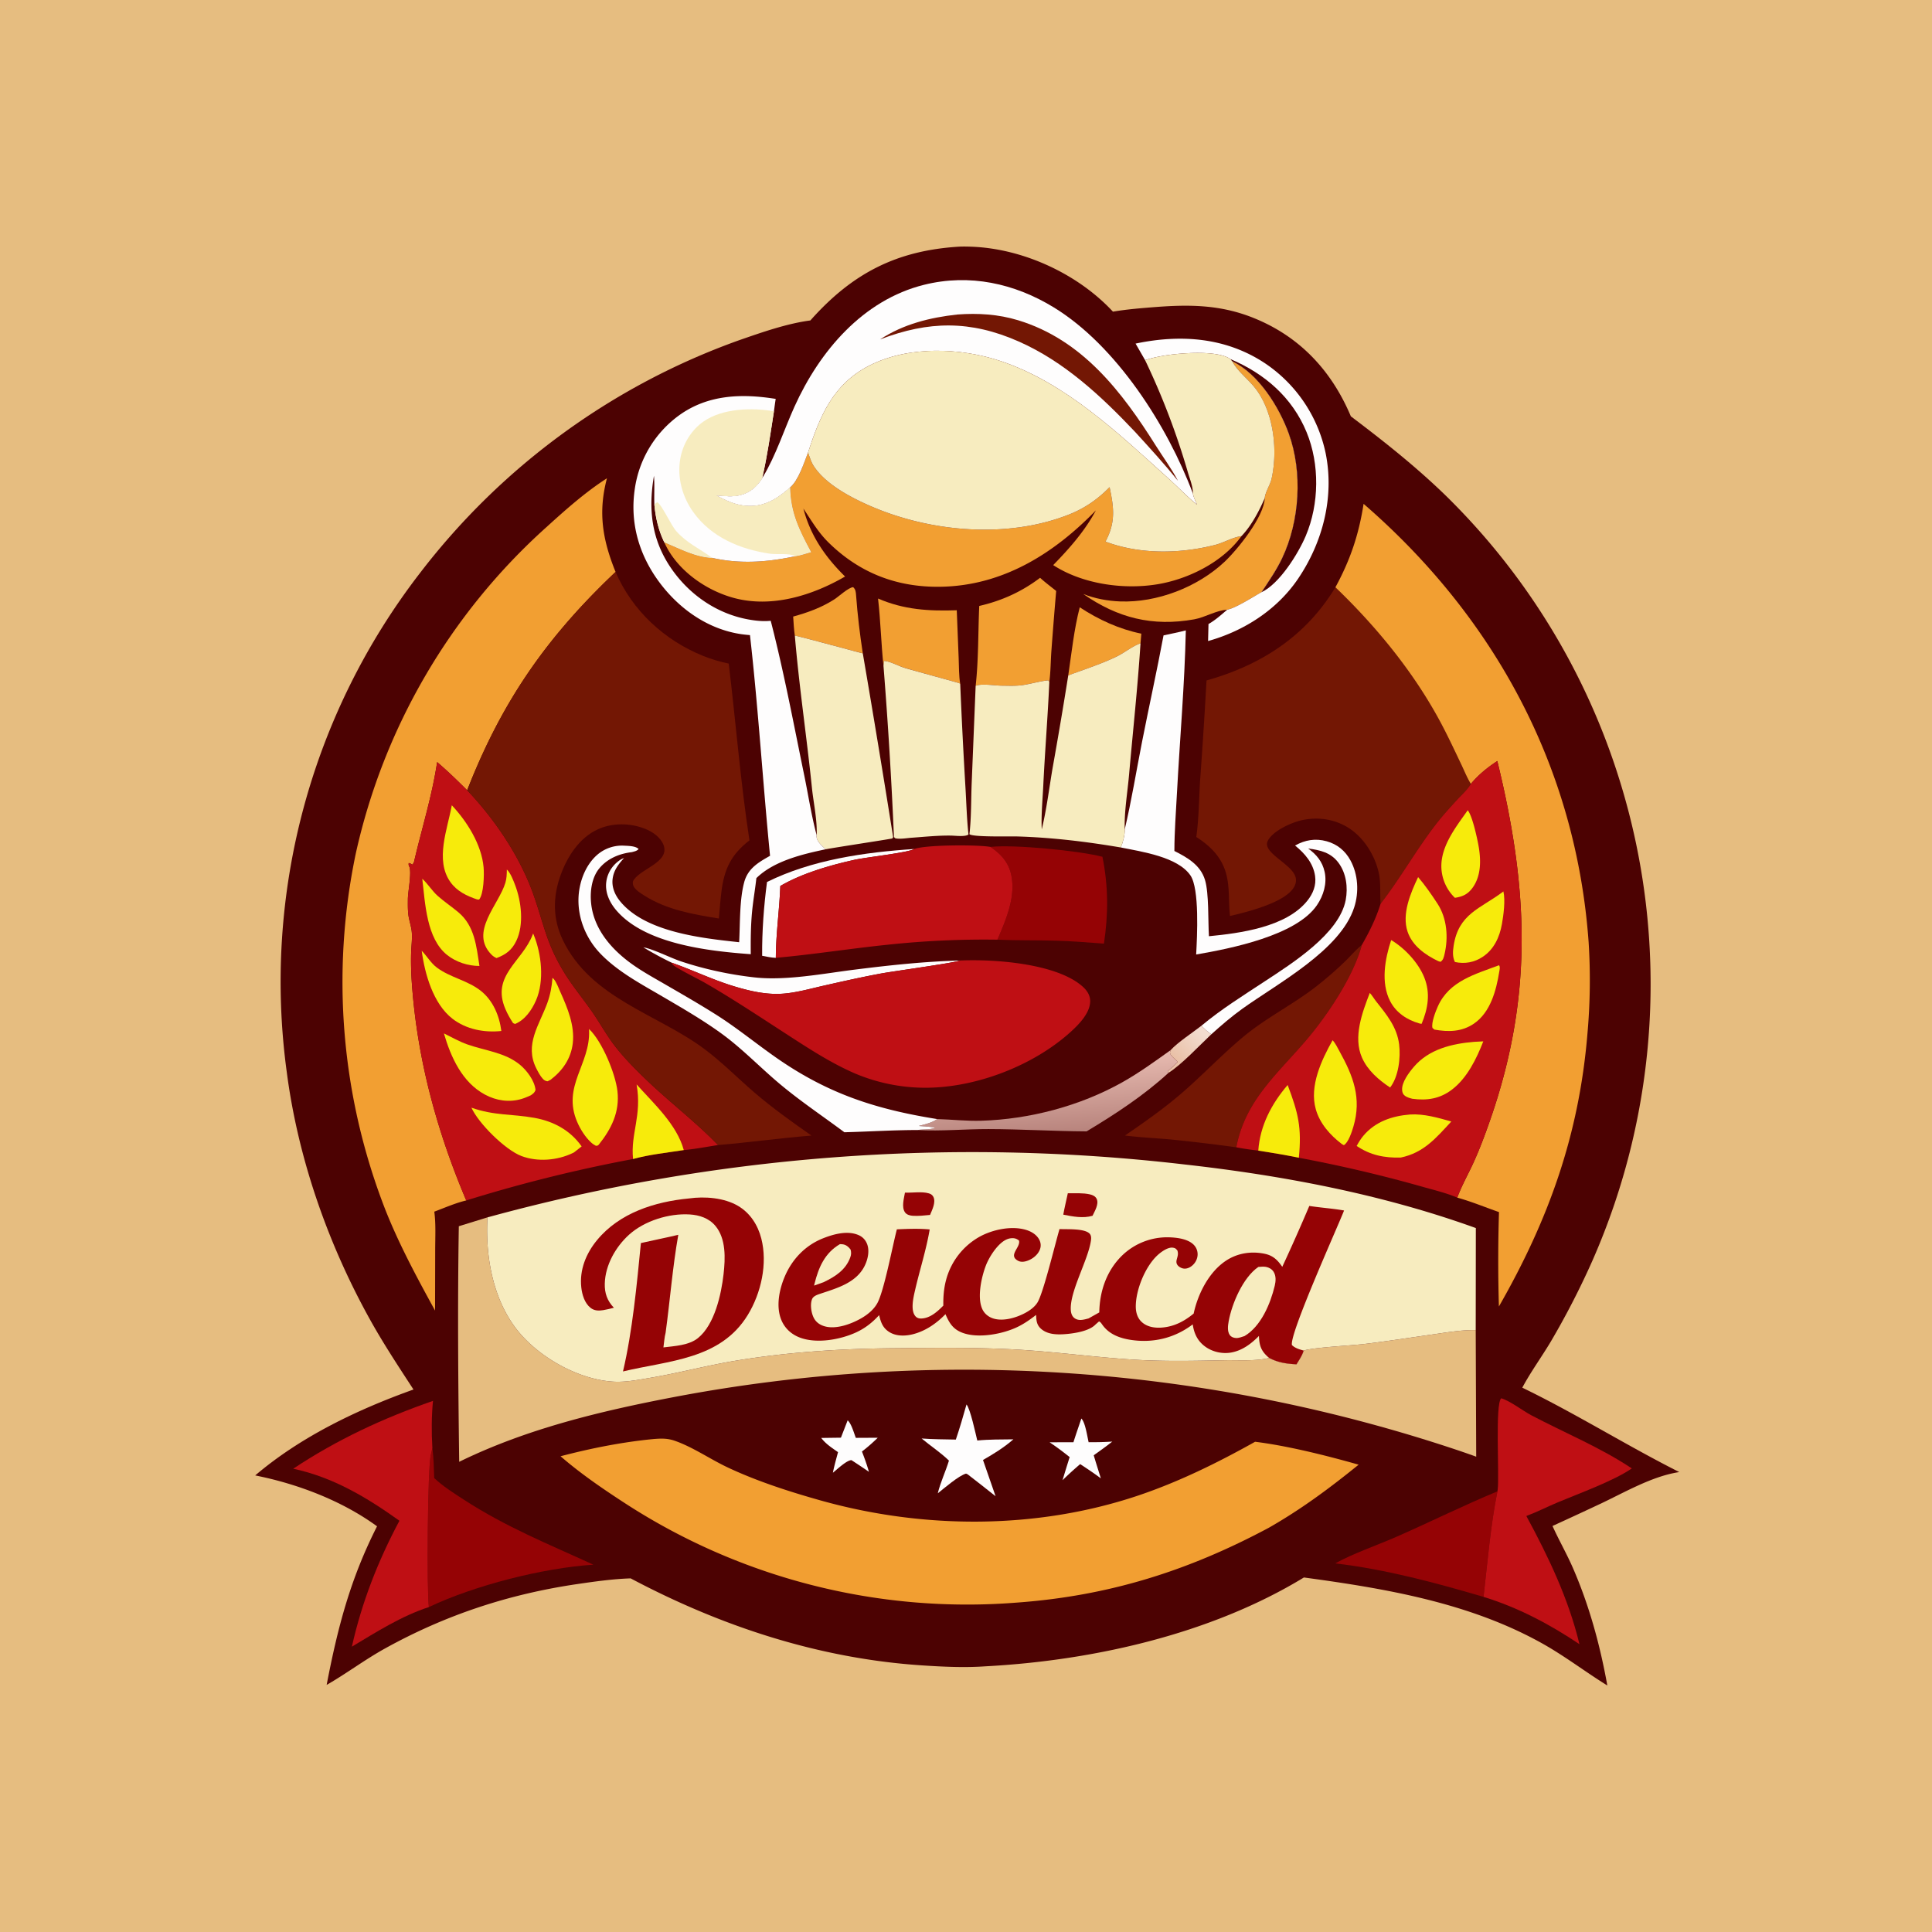 <svg version="1.1" xmlns="http://www.w3.org/2000/svg" style="display: block;" viewBox="0 0 2048 2048" width="1024" height="1024">
<defs>
	<linearGradient id="Gradient1" gradientUnits="userSpaceOnUse" x1="1243.81" y1="1121.09" x2="1272.88" y2="1093.64">
		<stop class="stop0" offset="0" stop-opacity="1" stop-color="rgb(233,192,166)"/>
		<stop class="stop1" offset="1" stop-opacity="1" stop-color="rgb(243,220,207)"/>
	</linearGradient>
	<linearGradient id="Gradient2" gradientUnits="userSpaceOnUse" x1="1117.9" y1="1199.31" x2="1112.63" y2="1126.01">
		<stop class="stop0" offset="0" stop-opacity="1" stop-color="rgb(185,133,126)"/>
		<stop class="stop1" offset="1" stop-opacity="1" stop-color="rgb(230,185,175)"/>
	</linearGradient>
</defs>
<path transform="translate(0,0)" fill="rgb(230,189,128)" d="M 0 0 L 2048 0 L 2048 2048 L 0 2048 L 0 0 z"/>
<path transform="translate(0,0)" fill="rgb(76,2,2)" d="M 1017.31 261.437 C 1021.38 261.274 1025.53 261.367 1029.6 261.512 C 1084.38 263.466 1142.5 290.219 1179.76 330.363 C 1194.21 327.926 1208.98 326.715 1223.59 325.57 C 1260.7 322.661 1293.62 322.848 1328.87 337.047 C 1377.96 356.818 1411.61 393.056 1431.96 441.325 C 1466.66 467.549 1500.14 494.009 1531.47 524.301 A 722.388 722.388 0 0 1 1717.74 829.951 A 727.192 727.192 0 0 1 1687.94 1336.55 A 850.734 850.734 0 0 1 1644.09 1421.84 C 1634.27 1438.36 1622.73 1454.05 1613.69 1470.99 C 1670.37 1498.44 1723.86 1532.08 1780.07 1560.43 C 1779.48 1560.54 1778.9 1560.65 1778.31 1560.75 C 1750.96 1565.33 1723.26 1581.31 1698.31 1593.21 A 4540.08 4540.08 0 0 1 1645.71 1617.6 C 1652.43 1632.5 1660.62 1646.69 1667.19 1661.72 C 1684.59 1701.56 1696.17 1743.96 1703.83 1786.68 C 1680.45 1772.22 1658.82 1755.51 1634.71 1742.04 C 1557.48 1698.9 1468.74 1683.92 1382.19 1672.19 C 1283.65 1732.22 1158.63 1760.31 1044.5 1766.37 C 1022.42 1767.94 999.628 1766.84 977.557 1765.38 C 868.407 1758.19 764.761 1724.17 668.514 1673.14 C 649.766 1673.76 630.761 1676.42 612.219 1679.14 C 539.375 1689.83 472.502 1711.8 408.058 1747.49 C 386.745 1759.29 367.351 1773.99 346.264 1786.07 C 358.035 1724.88 371.357 1673.79 399.681 1617.95 C 362.549 1590.84 315.446 1572.93 270.53 1564.01 C 318.885 1522.84 378.954 1494.18 438.312 1472.94 C 422.519 1448.7 406.517 1424.51 392.45 1399.21 C 347.67 1318.67 315.965 1228.17 304.016 1136.66 A 708.79 708.79 0 0 1 445.432 607.132 A 739.513 739.513 0 0 1 783.93 360.502 C 807.543 352.328 834.245 342.91 859.01 339.695 C 903.334 289.809 950.284 265.41 1017.31 261.437 z"/>
<path transform="translate(0,0)" fill="url(#Gradient1)" d="M 1273.5 1087.37 C 1276.88 1090.59 1280.1 1093.87 1284.06 1096.39 C 1271.62 1108.08 1252.35 1128.77 1238.62 1137.29 C 1238.21 1136.82 1238.1 1136.16 1237.88 1135.57 C 1241.52 1132.45 1244.97 1129.19 1248.4 1125.85 C 1247.23 1124.23 1247.77 1124.8 1246.37 1123.53 C 1244.46 1121.79 1242.53 1120.22 1241.07 1118.05 C 1239.67 1115.98 1240.36 1115.56 1240.84 1113.24 C 1248.39 1104.94 1264.26 1094.57 1273.5 1087.37 z"/>
<path transform="translate(0,0)" fill="rgb(254,253,253)" d="M 898.552 1505.61 C 902.591 1509.27 905.182 1518.99 907.217 1524.19 L 930.46 1524.07 C 925.091 1529.32 919.677 1534.1 913.708 1538.66 C 916.459 1545.78 919.027 1552.82 921.085 1560.17 A 751.871 751.871 0 0 0 902.586 1547.82 C 897.411 1547.9 887.273 1557.7 882.894 1561.17 C 884.349 1553.82 886.43 1546.57 888.353 1539.33 C 881.984 1534.89 875.247 1530.58 870.558 1524.28 L 891.407 1524 L 898.552 1505.61 z"/>
<path transform="translate(0,0)" fill="rgb(254,253,253)" d="M 1146.29 1503.69 C 1150.53 1507.97 1152.48 1522.54 1154 1528.82 C 1162.39 1528.83 1170.69 1528.73 1179.06 1528.13 C 1172.69 1533.21 1166.02 1537.91 1159.4 1542.67 C 1161.8 1550.84 1164.42 1558.97 1166.94 1567.11 C 1159.81 1561.79 1152.47 1556.89 1145.04 1552.01 C 1138.59 1557.53 1132.37 1563.14 1126.33 1569.1 A 1880.39 1880.39 0 0 1 1133.88 1544.57 C 1126.9 1539.01 1120.05 1533.83 1112.6 1528.89 L 1137.89 1528.84 C 1140.53 1520.41 1143.47 1512.06 1146.29 1503.69 z"/>
<path transform="translate(0,0)" fill="rgb(254,253,253)" d="M 969.079 899.989 C 963.38 903.735 918.108 908.734 906.011 911.387 C 879.871 917.121 850.331 925.646 827.161 939.161 C 826.225 964.67 822.482 989.668 822.398 1015.36 C 817.515 1015.17 812.702 1014.07 807.907 1013.17 C 807.684 987.675 809.712 960.199 813.062 934.951 C 860.516 911.429 916.624 903.381 969.079 899.989 z"/>
<path transform="translate(0,0)" fill="rgb(242,159,50)" d="M 1144.58 643.765 C 1164.63 656.918 1186.32 666.902 1209.86 671.714 L 1209 681.934 C 1200.03 685.15 1192.32 691.77 1183.74 695.943 C 1167.36 703.91 1149.44 709.565 1132.39 715.957 C 1135.94 692.007 1138.49 667.207 1144.58 643.765 z"/>
<path transform="translate(0,0)" fill="rgb(254,253,253)" d="M 1024.53 1488.8 C 1028.57 1493.4 1034.14 1519.67 1035.96 1527 C 1048.64 1525.74 1061.49 1525.94 1074.23 1525.75 C 1064.18 1534.5 1053.53 1541.06 1042.02 1547.65 L 1055.36 1586.07 C 1045.61 1578.18 1035.6 1570.57 1025.73 1562.83 L 1024.05 1562.07 C 1016.41 1564.13 1000.86 1577.61 994.102 1582.95 C 996.96 1571.09 1002.37 1559.96 1005.93 1548.29 C 997.206 1539.8 986.363 1532.7 976.965 1524.86 C 989.028 1525.73 1001.14 1525.8 1013.23 1526.01 C 1017.4 1513.71 1021.01 1501.3 1024.53 1488.8 z"/>
<path transform="translate(0,0)" fill="rgb(242,159,50)" d="M 840.792 653.585 C 856.401 649.292 870.765 644.088 884.475 635.326 C 889.21 632.301 899.219 622.826 904.359 622.41 C 907.021 624.726 907.223 627.585 907.474 630.986 C 909.01 651.781 911.445 671.942 914.597 692.558 C 906.247 690.633 843.999 673.48 842.563 673.826 C 841.559 667.137 841.254 660.331 840.792 653.585 z"/>
<path transform="translate(0,0)" fill="rgb(254,253,253)" d="M 712.012 1020.5 A 376.079 376.079 0 0 1 682.017 1004.26 C 690.934 1005.45 711.09 1015.46 721.213 1018.87 C 746.213 1027.29 773.402 1033.12 799.627 1036.06 C 833.121 1039.81 872.606 1032.03 906.04 1027.84 C 942.933 1023.21 980.076 1019.19 1017.27 1018.21 C 1013.05 1020.48 946.65 1029.61 934.592 1031.83 C 913.837 1035.66 893.3 1040.28 872.723 1044.95 C 858.473 1048.18 843.476 1052.48 828.888 1053.4 C 811.835 1054.47 795.121 1050.59 778.895 1045.74 C 755.874 1038.86 734.565 1028.36 712.012 1020.5 z"/>
<path transform="translate(0,0)" fill="url(#Gradient2)" d="M 1240.84 1113.24 C 1240.36 1115.56 1239.67 1115.98 1241.07 1118.05 C 1242.53 1120.22 1244.46 1121.79 1246.37 1123.53 C 1247.77 1124.8 1247.23 1124.23 1248.4 1125.85 C 1244.97 1129.19 1241.52 1132.45 1237.88 1135.57 C 1238.1 1136.16 1238.21 1136.82 1238.62 1137.29 C 1212.37 1161.38 1182.3 1181 1151.85 1199.31 C 1117.17 1199.13 1082.54 1196.95 1047.88 1196.87 C 1023.05 1196.81 997.41 1199.29 972.729 1197.88 C 978.348 1196.89 986.302 1197.79 991.291 1195.39 C 985.557 1194.26 979.762 1193.98 973.943 1193.57 C 980.462 1191.8 987.882 1190.25 993.4 1186.26 C 1009.04 1186.69 1024.39 1188.51 1040.1 1188.04 C 1091.33 1186.49 1144.82 1172.44 1189.65 1147.28 C 1207.54 1137.24 1224.17 1125.15 1240.84 1113.24 z"/>
<path transform="translate(0,0)" fill="rgb(242,159,50)" d="M 930.765 634.478 C 958.464 646.426 984.528 647.881 1014.21 646.907 L 1016.23 697.885 C 1016.61 706.798 1016.4 716.35 1017.88 725.151 C 1017.66 724.889 1017.47 724.592 1017.22 724.363 C 1016.63 723.84 964.843 709.953 957.566 707.519 C 951.778 705.583 942.882 700.809 937.038 700.614 L 936.522 705.768 C 934.011 682.076 933.489 658.181 930.765 634.478 z"/>
<path transform="translate(0,0)" fill="rgb(242,159,50)" d="M 1102.55 612.485 C 1107.91 617.409 1113.92 621.846 1119.59 626.427 A 5583.69 5583.69 0 0 0 1114.52 689.903 C 1113.73 700.75 1113.77 711.989 1112.35 722.728 L 1110.98 721.233 C 1102 722.097 1093.21 724.865 1084.27 726.206 C 1076.91 727.31 1068.96 726.875 1061.52 726.82 C 1054.71 726.769 1039.99 724.319 1034.23 727.049 C 1037.35 699.297 1036.78 670.269 1038.04 642.329 C 1061.83 636.872 1083.07 627.259 1102.55 612.485 z"/>
<path transform="translate(0,0)" fill="rgb(149,3,5)" d="M 1415.43 1657.25 C 1433.3 1647.14 1461.09 1637.53 1480.99 1628.76 C 1516.59 1613.09 1551.44 1595.8 1587.36 1580.88 C 1579.96 1617.33 1576.9 1655.75 1572.6 1692.75 C 1520.98 1677.57 1469.03 1663.61 1415.43 1657.25 z"/>
<path transform="translate(0,0)" fill="rgb(254,253,253)" d="M 895.062 1200.24 C 872.181 1183.16 848.581 1167.42 826.652 1149.05 C 805.617 1131.42 786.544 1111.31 764.266 1095.22 C 744.42 1080.88 723.166 1068.6 702.057 1056.25 C 679.337 1042.96 654.585 1029.85 636.245 1010.67 C 621.539 995.298 612.668 974.153 613.206 952.745 C 613.624 936.095 619.976 917.927 632.569 906.598 A 40.098 40.098 0 0 1 661.74 896.456 C 666.096 896.697 674 896.724 676.947 900.051 C 674.822 902.239 672.823 902.415 669.932 903.273 C 656.733 904.834 643.978 909.995 635.309 920.484 C 627 930.536 625.263 945.612 626.688 958.231 C 629.512 983.244 645.64 1003.25 664.939 1018.27 C 677.022 1027.68 690.424 1034.99 703.634 1042.65 C 722.113 1053.36 740.709 1064 758.775 1075.4 C 781.159 1089.51 801.663 1106.46 823.375 1121.57 C 877.882 1159.49 928.495 1175.88 993.4 1186.26 C 987.882 1190.25 980.462 1191.8 973.943 1193.57 C 979.762 1193.98 985.557 1194.26 991.291 1195.39 C 986.302 1197.79 978.348 1196.89 972.729 1197.88 C 946.881 1197.88 920.916 1199.57 895.062 1200.24 z"/>
<path transform="translate(0,0)" fill="rgb(149,3,5)" d="M 1049.87 897.757 C 1074.82 895.066 1143.37 901.655 1168.62 908.215 C 1174.97 939.583 1174.93 968.734 1170.23 1000.29 C 1153.12 998.99 1135.97 997.608 1118.81 997.136 C 1098.35 996.573 1077.78 997.016 1057.34 996.109 C 1066.22 975.193 1076.79 951.255 1072.06 927.978 C 1069.25 914.147 1061.16 905.381 1049.87 897.757 z"/>
<path transform="translate(0,0)" fill="rgb(149,3,5)" d="M 458.334 1534.91 C 459.741 1545.4 459.923 1556.24 460.273 1566.81 C 469.644 1575.59 480.773 1582.64 491.525 1589.61 C 536.771 1618.95 580.519 1636.37 628.997 1658.63 C 575.351 1662.13 503.211 1680.5 454.645 1703.55 C 452.29 1687.66 453.233 1554.94 456.739 1541.84 C 457.352 1539.55 457.824 1537.23 458.334 1534.91 z"/>
<path transform="translate(0,0)" fill="rgb(242,159,50)" d="M 1306.3 383.023 C 1334.19 396.249 1356.03 431.615 1366.14 459.551 C 1380.99 500.57 1377.83 552.364 1359.14 591.687 C 1353.06 604.468 1345.08 615.962 1337.29 627.715 C 1328.56 632.527 1310.07 644.536 1300.94 646.311 C 1289.32 646.896 1277.63 654.41 1265.91 656.515 C 1221.79 664.444 1184.67 655.071 1148.25 629.63 C 1160.6 634.536 1174.05 637.027 1187.3 637.535 C 1226.4 639.034 1269.28 622.485 1297.8 595.797 C 1311.56 582.922 1340.1 547.694 1340.68 528.022 C 1341.2 521.659 1346.48 514.029 1347.94 507.455 C 1354.75 476.807 1350.16 436.433 1330.31 411.123 C 1323.36 402.26 1312.91 394.291 1307.27 384.728 C 1306.94 384.165 1306.63 383.592 1306.3 383.023 z"/>
<path transform="translate(0,0)" fill="rgb(254,253,253)" d="M 1203.76 364.222 C 1251.29 354.22 1298.89 357.494 1340.29 384.65 A 152.496 152.496 0 0 1 1405.28 480.616 C 1414.6 527.014 1402.19 574.886 1375.9 613.64 C 1353.61 646.49 1318.56 668.933 1280.61 679.522 L 1281.05 661.492 C 1288.33 657.412 1294.58 651.667 1300.94 646.311 C 1310.07 644.536 1328.56 632.527 1337.29 627.715 C 1345.08 615.962 1353.06 604.468 1359.14 591.687 C 1377.83 552.364 1380.99 500.57 1366.14 459.551 C 1356.03 431.615 1334.19 396.249 1306.3 383.023 C 1305.61 382.656 1304.91 381.365 1304.44 380.721 C 1290.47 370.836 1250.41 374.269 1234.06 377.007 C 1227.26 378.147 1220.4 379.591 1213.85 381.78 L 1203.76 364.222 z"/>
<path transform="translate(0,0)" fill="rgb(76,2,2)" d="M 1304.44 380.721 C 1340.59 396.019 1369.88 421.282 1385.06 458.179 C 1399.02 492.139 1398.47 534.18 1384.2 567.967 C 1376.25 586.792 1356.3 618.921 1337.29 627.715 C 1345.08 615.962 1353.06 604.468 1359.14 591.687 C 1377.83 552.364 1380.99 500.57 1366.14 459.551 C 1356.03 431.615 1334.19 396.249 1306.3 383.023 C 1305.61 382.656 1304.91 381.365 1304.44 380.721 z"/>
<path transform="translate(0,0)" fill="rgb(115,23,4)" d="M 1192.5 1203.71 C 1213.98 1188.95 1235.06 1174.22 1254.7 1157.03 C 1276 1138.37 1295.61 1117.79 1317.32 1099.58 C 1340.84 1079.85 1368.43 1066.02 1392.85 1047.55 A 390.881 390.881 0 0 0 1425.84 1019.12 C 1431.76 1013.4 1437.11 1006.85 1443.58 1001.75 C 1434.63 1035.35 1406.57 1077.05 1383.98 1103.39 C 1353.35 1139.11 1319.81 1167.02 1310.54 1216.19 A 1993.18 1993.18 0 0 0 1242.23 1208 C 1225.66 1206.47 1209.01 1205.77 1192.5 1203.71 z"/>
<path transform="translate(0,0)" fill="rgb(247,236,191)" d="M 936.522 705.768 L 937.038 700.614 C 942.882 700.809 951.778 705.583 957.566 707.519 C 964.843 709.953 1016.63 723.84 1017.22 724.363 C 1017.47 724.592 1017.66 724.889 1017.88 725.151 A 6121 6121 0 0 0 1023.4 834.319 C 1024.42 850.98 1024.82 868.031 1026.63 884.6 C 1023.16 887.242 1012.84 885.85 1008.28 885.771 C 994.485 885.531 980.086 887.07 966.311 888.043 C 961.317 888.396 954.959 889.588 950.054 888.809 C 948.514 888.564 948.961 888.556 947.624 887.259 A 4963.36 4963.36 0 0 0 936.522 705.768 z"/>
<path transform="translate(0,0)" fill="rgb(247,236,191)" d="M 842.563 673.826 C 843.999 673.48 906.247 690.633 914.597 692.558 A 16008.7 16008.7 0 0 1 946.797 887.622 L 945.881 888.351 L 946.401 888.688 C 945.583 889.195 883.641 898.57 875.296 900.275 C 873.013 898.215 870.514 896.053 868.644 893.614 C 866.668 891.037 865.275 888.611 865.673 885.291 C 866.445 869.118 862.302 851.076 860.65 834.88 C 855.173 781.188 847.056 727.559 842.563 673.826 z"/>
<path transform="translate(0,0)" fill="rgb(191,15,20)" d="M 310.84 1556.88 C 357.751 1525.8 405.884 1503.45 458.978 1484.99 C 457.408 1501.16 457.337 1518.69 458.334 1534.91 C 457.824 1537.23 457.352 1539.55 456.739 1541.84 C 453.233 1554.94 452.29 1687.66 454.645 1703.55 C 425.536 1713.07 399.102 1729.88 373.007 1745.53 C 383.537 1698.41 400.732 1654.57 423.421 1612.05 C 388.63 1587.2 353.235 1566 310.84 1556.88 z"/>
<path transform="translate(0,0)" fill="rgb(254,253,253)" d="M 1233.4 673.528 C 1241.27 671.814 1249.23 670.279 1257.02 668.249 C 1255.76 725.708 1250.69 783.298 1247.62 840.693 C 1246.52 861.104 1244.94 881.631 1244.9 902.069 C 1258.7 909.027 1272.55 916.908 1277.35 932.807 C 1281.64 947.008 1280.5 976.327 1281.52 992.445 C 1314.71 989.226 1363.22 982.822 1385.68 955.001 C 1391.86 947.351 1395.45 938.513 1394.04 928.584 C 1392.11 914.992 1383.14 904.635 1372.84 896.306 C 1383.36 890.352 1394.39 888.477 1406.26 891.76 C 1417.54 894.88 1426.05 901.884 1431.58 912.103 C 1439.67 927.072 1440.71 945.635 1435.56 961.719 C 1420.9 1007.39 1354.73 1042.15 1316.76 1069.45 C 1305.31 1077.68 1294.53 1086.96 1284.06 1096.39 C 1280.1 1093.87 1276.88 1090.59 1273.5 1087.37 C 1294.71 1069.67 1317.93 1055.26 1340.95 1040.1 C 1369.73 1021.15 1419.79 989.776 1426.52 953.979 C 1429.02 940.639 1427.1 925.662 1418.84 914.569 C 1410.73 903.67 1399.39 901.101 1386.71 899.457 C 1395.55 905.82 1401.76 913.287 1404.16 924.164 C 1406.88 936.495 1402.93 949.45 1395.92 959.675 C 1373.96 991.705 1304.99 1005.45 1267.98 1011.81 C 1269.02 992.734 1271.66 942.275 1261.92 927.996 C 1248.49 908.304 1210.22 902.801 1188.07 898.358 C 1190.32 893.001 1192.52 884.977 1192.26 879.182 C 1199.48 848.648 1204.51 817.397 1210.57 786.601 C 1218 748.874 1226.33 711.327 1233.4 673.528 z"/>
<path transform="translate(0,0)" fill="rgb(191,15,20)" d="M 1587.36 1580.88 C 1587.45 1580.2 1587.55 1579.53 1587.63 1578.86 C 1589.5 1564.08 1584.64 1487.91 1591.38 1482.25 C 1600.94 1485.03 1614.07 1495.42 1623.35 1500.3 C 1658.7 1518.91 1696.47 1534.33 1729.78 1556.59 C 1710.85 1569.74 1673.67 1583.17 1651.42 1592.5 C 1640.27 1597.18 1629.28 1602.8 1617.99 1607.02 C 1641.31 1650.02 1662.83 1695.04 1674.27 1742.89 C 1642.46 1721.58 1609.33 1704.07 1572.6 1692.75 C 1576.9 1655.75 1579.96 1617.33 1587.36 1580.88 z"/>
<path transform="translate(0,0)" fill="rgb(191,15,20)" d="M 969.079 899.989 C 981.158 895.43 1036.19 895.276 1049.87 897.757 C 1061.16 905.381 1069.25 914.147 1072.06 927.978 C 1076.79 951.255 1066.22 975.193 1057.34 996.109 A 961.21 961.21 0 0 0 941.216 1001.42 C 901.538 1005.49 862.123 1011.77 822.398 1015.36 C 822.482 989.668 826.225 964.67 827.161 939.161 C 850.331 925.646 879.871 917.121 906.011 911.387 C 918.108 908.734 963.38 903.735 969.079 899.989 z"/>
<path transform="translate(0,0)" fill="rgb(247,236,191)" d="M 1132.39 715.957 C 1149.44 709.565 1167.36 703.91 1183.74 695.943 C 1192.32 691.77 1200.03 685.15 1209 681.934 C 1206.01 728.394 1200.95 774.743 1196.87 821.117 C 1195.22 839.86 1191.65 860.481 1192.26 879.182 C 1192.52 884.977 1190.32 893.001 1188.07 898.358 C 1151.38 892.14 1115.04 887.738 1077.8 886.656 C 1070.65 886.449 1031.67 887.52 1027.64 884.298 C 1029.71 866.52 1029.3 848.07 1030.03 830.155 L 1034.23 727.049 C 1039.99 724.319 1054.71 726.769 1061.52 726.82 C 1068.96 726.875 1076.91 727.31 1084.27 726.206 C 1093.21 724.865 1102 722.097 1110.98 721.233 L 1112.35 722.728 C 1110.7 759.601 1107.67 796.453 1105.89 833.341 C 1105.16 848.546 1103.59 863.976 1104.29 879.179 C 1109.4 858.135 1112.08 836.091 1115.7 814.704 A 5027.66 5027.66 0 0 0 1132.39 715.957 z"/>
<path transform="translate(0,0)" fill="rgb(242,159,50)" d="M 856.504 479.844 C 858.378 484.561 859.695 489.53 862.458 493.835 C 875.035 513.43 902.407 527.617 923.031 536.551 C 986.727 564.144 1067.8 571.243 1133.1 545.446 C 1149.77 538.862 1163.73 529.204 1176.2 516.407 C 1180.81 538.153 1182.84 553.521 1171.84 574.114 C 1208.16 587.856 1250.71 587.157 1288.03 577.65 C 1297.47 575.247 1306.39 569.588 1315.98 568.315 C 1296.13 595.936 1259.4 614.102 1226.5 619.419 C 1190.58 625.225 1147.33 619.097 1116.44 599.027 C 1133.63 581.358 1149.98 562.914 1161.67 541.035 C 1117.02 587.041 1062.75 621.046 996.675 621.99 C 950.685 622.648 911.236 607.434 878.322 575.116 C 867.111 564.109 860.279 551.95 851.628 539.132 C 859.168 567.955 874.777 590.421 895.816 611.143 C 860.877 631.383 817.815 644.709 777.698 633.779 C 749.785 626.174 721.737 607.074 707.479 581.459 A 69.854 69.854 0 0 1 704.148 574.774 C 720.3 581.451 737.178 590.656 754.943 591.365 C 784.422 598.084 813.608 595.961 842.954 589.621 C 848.494 588.833 854.321 586.759 859.747 585.275 C 847.248 561.905 838.096 543.94 837.497 516.765 C 846.546 509.119 852.325 490.474 856.504 479.844 z"/>
<path transform="translate(0,0)" fill="rgb(254,253,253)" d="M 807.966 506.805 L 808.734 505.548 C 822.547 482.734 831.176 455.406 842.188 431.047 C 868.759 372.269 914.672 318.014 979.604 301.879 C 1027.66 289.939 1075.3 300.296 1117.11 325.876 C 1183.35 366.416 1237.57 451.381 1264.48 523.042 C 1265.11 526.95 1267.45 531.329 1268.92 535.055 C 1258.46 526.606 1249 516.503 1238.99 507.495 C 1185.86 459.723 1129.99 405.951 1060.85 382.794 C 1017.7 368.342 962.831 366.478 921.473 387.586 C 882.968 407.237 869.182 440.992 856.504 479.844 C 852.325 490.474 846.546 509.119 837.497 516.765 C 828.587 524.656 819.024 531.832 807.293 534.847 C 789.94 539.305 774.126 533.561 759.22 525.071 C 768.124 525.74 776.126 527.032 784.972 524.746 C 795.182 522.108 802.564 515.707 807.966 506.805 z"/>
<path transform="translate(0,0)" fill="rgb(115,23,4)" d="M 1014.83 333.393 C 1036.69 331.762 1058.27 333.085 1079.33 339.503 C 1147.3 360.214 1189.24 415.201 1225.28 472.491 C 1233.08 484.887 1241.88 496.805 1248.73 509.758 C 1234.28 491.736 1218.65 474.706 1203.08 457.649 C 1167.17 419.732 1128.09 383.247 1079.71 361.914 C 1028.72 339.433 984.379 340.02 932.905 359.802 C 957.586 343.58 985.788 336.567 1014.83 333.393 z"/>
<path transform="translate(0,0)" fill="rgb(191,15,20)" d="M 1017.27 1018.21 C 1053.32 1016.52 1121.18 1021.1 1148.43 1046.52 C 1152.66 1050.48 1155.68 1055.5 1155.63 1061.43 C 1155.51 1073.7 1144.04 1085.55 1135.48 1093.37 C 1093.7 1131.53 1027.73 1155.83 971.325 1152.81 A 191.835 191.835 0 0 1 906.051 1137.8 C 879.943 1126.45 855.91 1110.57 832.093 1095.15 C 803.597 1076.69 775.278 1057.87 745.801 1040.99 C 740.669 1038.06 714.669 1025.15 712.847 1022.23 C 712.509 1021.68 712.29 1021.08 712.012 1020.5 C 734.565 1028.36 755.874 1038.86 778.895 1045.74 C 795.121 1050.59 811.835 1054.47 828.888 1053.4 C 843.476 1052.48 858.473 1048.18 872.723 1044.95 C 893.3 1040.28 913.837 1035.66 934.592 1031.83 C 946.65 1029.61 1013.05 1020.48 1017.27 1018.21 z"/>
<path transform="translate(0,0)" fill="rgb(254,253,253)" d="M 795.005 673.234 A 156.438 156.438 0 0 1 786.492 672.342 C 751.002 667.365 720.366 645.867 699.215 617.574 C 677.413 588.412 667.497 554.28 672.945 518.055 A 116.668 116.668 0 0 1 719.765 440.349 C 750.372 418.201 786.225 417.04 822.283 422.851 C 821.553 427.211 821.028 431.625 820.409 436.003 C 816.679 459.68 813.343 483.432 807.966 506.805 C 802.564 515.707 795.182 522.108 784.972 524.746 C 776.126 527.032 768.124 525.74 759.22 525.071 C 774.126 533.561 789.94 539.305 807.293 534.847 C 819.024 531.832 828.587 524.656 837.497 516.765 C 838.096 543.94 847.248 561.905 859.747 585.275 C 854.321 586.759 848.494 588.833 842.954 589.621 C 813.608 595.961 784.422 598.084 754.943 591.365 C 737.178 590.656 720.3 581.451 704.148 574.774 C 697.984 562.128 694.859 548.525 693.634 534.572 C 693.288 524.538 694.015 514.29 693.232 504.327 C 686.95 540.869 690.83 573.364 712.698 604.186 C 732.239 631.728 761.595 651.395 795.081 656.954 C 802.374 658.165 809.62 658.836 816.997 658.061 C 830.948 712.068 841.287 767.294 852.531 821.912 C 856.836 842.823 860.164 864.72 865.673 885.291 C 865.275 888.611 866.668 891.037 868.644 893.614 C 870.514 896.053 873.013 898.215 875.296 900.275 C 850.747 905.409 820.271 912.67 801.777 930.857 C 800.513 942.591 798.415 954.232 797.277 965.964 C 795.809 981.086 795.708 996.307 795.848 1011.49 C 751.218 1008.19 683.795 1000.83 653.185 964.82 C 646.443 956.889 641.665 946.95 642.528 936.327 C 643.246 927.488 647.506 919.544 654.295 913.862 C 656.58 911.95 658.706 910.617 661.481 909.568 C 655.597 916.129 650.658 922.36 649.432 931.415 C 648.252 940.128 651.72 948.405 657.112 955.093 C 683.793 988.185 744.065 994.54 783.539 998.793 C 784.607 979.125 783.816 954.059 788.863 935.262 C 792.82 920.525 803.919 914.211 816.282 907.173 C 808.621 829.295 803.807 750.99 795.005 673.234 z"/>
<path transform="translate(0,0)" fill="rgb(247,236,191)" d="M 693.634 534.572 L 696.674 532.366 C 701.327 534.577 711.207 556.586 716.743 562.881 C 728.287 576.007 741.537 581.387 754.943 591.365 C 737.178 590.656 720.3 581.451 704.148 574.774 C 697.984 562.128 694.859 548.525 693.634 534.572 z"/>
<path transform="translate(0,0)" fill="rgb(247,236,191)" d="M 842.954 589.621 C 836.784 586.067 823.83 588.049 816.505 586.992 C 784.738 582.405 753.908 569.513 734.818 542.738 C 723.276 526.548 717.729 506.364 721.071 486.592 C 723.754 470.72 732.682 455.872 745.983 446.662 C 765.942 432.843 797.327 431.899 820.409 436.003 C 816.679 459.68 813.343 483.432 807.966 506.805 C 802.564 515.707 795.182 522.108 784.972 524.746 C 776.126 527.032 768.124 525.74 759.22 525.071 C 774.126 533.561 789.94 539.305 807.293 534.847 C 819.024 531.832 828.587 524.656 837.497 516.765 C 838.096 543.94 847.248 561.905 859.747 585.275 C 854.321 586.759 848.494 588.833 842.954 589.621 z"/>
<path transform="translate(0,0)" fill="rgb(230,189,128)" d="M 486.366 1299.86 L 516.747 1290.47 C 514.25 1333.34 523.142 1381.72 552.287 1414.7 C 575.625 1441.1 615.134 1462.74 650.708 1464.63 C 663.297 1465.3 676.46 1462.72 688.85 1460.62 C 719.678 1455.41 749.979 1447.27 780.75 1442.24 C 836.484 1433.11 892.281 1429.61 948.685 1429.15 C 991.69 1428.79 1035.04 1428.15 1077.99 1430.61 C 1119.48 1432.99 1160.67 1438.73 1202.09 1441.29 C 1234.25 1443.29 1266.41 1442.53 1298.6 1441.91 C 1313.2 1441.62 1331.31 1443.08 1345.35 1439.46 C 1354.84 1444.42 1363.84 1445.7 1374.33 1446.21 C 1377.15 1441.65 1380.43 1436.83 1381.95 1431.67 C 1391.34 1428.42 1433.03 1426.28 1446.18 1424.7 C 1469.81 1421.85 1493.38 1418.17 1516.94 1414.82 C 1532.65 1412.59 1548.41 1409.75 1564.32 1409.95 L 1564.84 1544.15 A 1044.08 1044.08 0 0 0 1548.89 1538.53 A 1646.27 1646.27 0 0 0 714.183 1480.99 C 636.451 1495.86 558.225 1514.59 486.764 1549.58 C 485.672 1466.49 485.004 1382.94 486.366 1299.86 z"/>
<path transform="translate(0,0)" fill="rgb(115,23,4)" d="M 1278.96 721.302 C 1336.66 705.143 1384.23 674.493 1415.59 622.548 C 1459.17 664.406 1498.87 712.839 1527.38 766.335 C 1535.05 780.724 1541.95 795.536 1548.97 810.248 C 1552.22 817.054 1555.19 824.585 1559.18 830.959 C 1555.54 837.193 1549.37 842.622 1544.48 847.93 C 1536.48 856.621 1528.49 865.466 1521.3 874.848 C 1500.78 901.615 1484.1 931.404 1463.48 957.993 C 1462.63 946.662 1464 935.939 1461.4 924.606 C 1457.16 906.099 1445.38 887.47 1429.11 877.337 C 1414.2 868.051 1396.3 865.649 1379.28 869.616 C 1368.47 872.135 1348.98 880.935 1343.83 891.462 C 1337.63 904.131 1370.03 915.802 1373.46 930.22 C 1374.39 934.113 1373.35 937.83 1371.23 941.154 C 1361.04 957.178 1321.31 966.912 1303.86 970.988 C 1302.22 957.073 1303.54 942.737 1300.47 928.973 C 1296.24 909.983 1284.01 897.368 1268.11 887.264 C 1270.93 867.531 1270.93 846.494 1272.21 826.516 A 5903.71 5903.71 0 0 0 1278.96 721.302 z"/>
<path transform="translate(0,0)" fill="rgb(242,159,50)" d="M 1445.46 534.081 C 1584.68 654.718 1670.76 814.008 1684.02 998.887 A 637.32 637.32 0 0 1 1682.73 1096.06 C 1673.87 1202.7 1641.86 1292.49 1588.9 1384.94 A 1661.52 1661.52 0 0 1 1588.99 1284.87 C 1574.37 1279.77 1559.67 1273.65 1544.77 1269.54 C 1549.3 1257.14 1556.19 1245.04 1561.71 1232.98 C 1568.69 1217.75 1574.47 1202.09 1579.96 1186.27 C 1625.69 1054.43 1619.96 940.824 1587.22 806.717 C 1577.04 813.303 1566.89 821.545 1559.18 830.959 C 1555.19 824.585 1552.22 817.054 1548.97 810.248 C 1541.95 795.536 1535.05 780.724 1527.38 766.335 C 1498.87 712.839 1459.17 664.406 1415.59 622.548 C 1431.37 593.529 1440.41 566.71 1445.46 534.081 z"/>
<path transform="translate(0,0)" fill="rgb(242,159,50)" d="M 461.182 1389.27 C 442.202 1354.7 423.431 1319.92 408.821 1283.23 A 664.456 664.456 0 0 1 377.155 904.708 A 655.484 655.484 0 0 1 578.928 559.065 C 599.171 540.684 620.353 521.782 643.403 506.989 C 633.815 543.166 638.704 572.117 652.524 606.265 C 579.349 675.454 531.903 743.739 495.206 837.688 C 484.873 827.375 474.493 817.314 463.378 807.834 C 457.951 843.931 447.491 876.844 439.209 912.215 C 438.718 914.311 438.559 914.842 437.102 916.523 C 436.73 916.31 436.362 916.091 435.987 915.885 C 434.374 915 435.042 915.293 433.257 914.817 C 433.023 917.237 433.198 916.942 433.992 919.009 C 436.459 925.429 432.423 945.256 432.368 953.134 C 432.323 959.43 432.17 966.456 433.361 972.65 C 434.336 977.718 436.061 982.855 436.509 987.992 C 437.133 995.144 436.007 1003.12 435.807 1010.35 C 435.496 1021.53 435.901 1032.97 436.717 1044.13 C 442.524 1123.43 463.272 1199.53 494.238 1272.53 C 482.844 1275.2 471.345 1280.32 460.37 1284.41 C 462.121 1297.39 461.343 1311.36 461.318 1324.48 L 461.182 1389.27 z"/>
<path transform="translate(0,0)" fill="rgb(242,159,50)" d="M 692.924 1525.42 C 701.064 1524.8 707.429 1524.54 715.33 1527.3 C 734.451 1533.96 752.644 1546.67 771.073 1555.39 C 802.139 1570.07 837.01 1581.3 870.09 1590.59 C 978.506 1621.02 1098.13 1621.48 1205.42 1585.7 C 1248.79 1571.23 1290.62 1550.66 1330.45 1528.33 C 1364.93 1532.6 1406.43 1543.01 1440.21 1552.62 C 1409.42 1577.56 1379.52 1599.78 1345.01 1619.48 C 1259.08 1665.43 1174.9 1691.84 1077.29 1698.86 A 665.929 665.929 0 0 1 659.852 1591.75 C 637.083 1576.88 614.782 1561.52 594.215 1543.69 C 626.436 1535.22 659.743 1528.62 692.924 1525.42 z"/>
<path transform="translate(0,0)" fill="rgb(191,15,20)" d="M 463.378 807.834 C 474.493 817.314 484.873 827.375 495.206 837.688 C 524.723 868.698 551.596 908.513 565.751 949.049 C 576.689 980.372 579.038 998.985 596.794 1028.79 C 605.775 1043.86 616.933 1057.2 626.988 1071.5 C 634.912 1082.77 641.558 1094.93 649.735 1106.04 C 659.871 1119.8 672.62 1132.57 684.927 1144.43 C 709.619 1168.22 737.331 1189.08 761.14 1213.82 C 749.162 1215.6 736.876 1218.1 724.836 1219.12 C 707.178 1221.92 688.248 1223.81 671.065 1228.6 A 1569.02 1569.02 0 0 0 494.238 1272.53 C 463.272 1199.53 442.524 1123.43 436.717 1044.13 C 435.901 1032.97 435.496 1021.53 435.807 1010.35 C 436.007 1003.12 437.133 995.144 436.509 987.992 C 436.061 982.855 434.336 977.718 433.361 972.65 C 432.17 966.456 432.323 959.43 432.368 953.134 C 432.423 945.256 436.459 925.429 433.992 919.009 C 433.198 916.942 433.023 917.237 433.257 914.817 C 435.042 915.293 434.374 915 435.987 915.885 C 436.362 916.091 436.73 916.31 437.102 916.523 C 438.559 914.842 438.718 914.311 439.209 912.215 C 447.491 876.844 457.951 843.931 463.378 807.834 z"/>
<path transform="translate(0,0)" fill="rgb(247,235,11)" d="M 537.29 921.731 C 541.2 925.329 544.243 933.459 546.127 938.429 C 552.672 955.694 555.551 980.062 547.387 997.214 C 542.67 1007.12 536.272 1011.86 526.33 1015.61 C 524.32 1014.7 522.517 1013.51 520.969 1011.94 C 497.384 987.959 528.662 959.326 535.75 935.712 C 537.125 931.131 537.196 926.469 537.29 921.731 z"/>
<path transform="translate(0,0)" fill="rgb(247,235,11)" d="M 674.827 1149.54 C 692.954 1169.78 717.539 1192.11 724.836 1219.12 C 707.178 1221.92 688.248 1223.81 671.065 1228.6 C 668.295 1201.15 680.662 1182.91 674.827 1149.54 z"/>
<path transform="translate(0,0)" fill="rgb(247,235,11)" d="M 565.129 989.546 C 565.285 989.897 565.451 990.243 565.599 990.598 C 574.062 1010.95 577.237 1039.85 568.161 1060.53 C 563.735 1070.62 556.454 1081.25 545.963 1085.44 L 543.863 1084.52 C 540.693 1079.69 537.953 1074.81 535.679 1069.49 C 520.588 1034.15 553.52 1019.5 564.609 990.918 L 565.129 989.546 z"/>
<path transform="translate(0,0)" fill="rgb(247,235,11)" d="M 447.618 931.533 C 453.611 936.931 457.9 944.298 464.051 949.753 C 471.017 955.931 478.867 961.132 485.994 967.135 C 503.283 981.698 504.975 1003.14 508.233 1023.97 C 496.14 1023.94 483.519 1019.91 474.03 1012.37 C 452.032 994.888 450.738 957.464 447.618 931.533 z"/>
<path transform="translate(0,0)" fill="rgb(247,235,11)" d="M 478.934 853.619 C 495.155 870.856 510.489 895.338 512.627 919.355 C 513.331 927.263 512.845 947.551 507.886 953.581 L 505.734 953.446 C 494.684 949.663 484.366 944.792 477.382 934.928 C 460.905 911.655 474.359 878.886 478.934 853.619 z"/>
<path transform="translate(0,0)" fill="rgb(247,235,11)" d="M 585.641 1036.63 C 586.464 1037.25 586.641 1037.31 587.365 1038.25 C 590.083 1041.76 592.132 1047.42 593.963 1051.5 C 601.554 1068.39 609.412 1087.11 607.151 1106.03 C 605.206 1122.31 596.279 1134.98 583.561 1144.66 L 580.438 1146.21 C 578.276 1145.93 576.958 1145.24 575.449 1143.62 C 572.665 1140.64 570.319 1136.13 568.481 1132.49 C 555.725 1107.22 571.785 1086.36 580.187 1063.24 C 583.312 1054.65 584.96 1045.73 585.641 1036.63 z"/>
<path transform="translate(0,0)" fill="rgb(247,235,11)" d="M 447.035 1007.88 C 452.706 1013.6 456.482 1020.72 463.123 1025.69 C 477.135 1036.18 495.594 1039.26 509.41 1050.1 C 522.572 1060.43 529.384 1076.62 531.432 1092.89 C 513.433 1094.83 494.171 1091.19 479.626 1079.9 C 459.228 1064.07 450.287 1032.46 447.035 1007.88 z"/>
<path transform="translate(0,0)" fill="rgb(247,235,11)" d="M 499.744 1174.2 C 524.326 1182.82 542.314 1180.62 566.502 1184.97 C 586.847 1188.63 604.57 1198.18 616.563 1215.24 L 608.439 1221.62 C 607.967 1221.86 607.499 1222.1 607.024 1222.33 C 590.72 1230.16 569.832 1231.88 552.806 1225.46 C 535.474 1218.93 507.182 1190.73 499.744 1174.2 z"/>
<path transform="translate(0,0)" fill="rgb(247,235,11)" d="M 470.558 1095.45 C 478.731 1099.41 486.859 1104.14 495.423 1107.15 C 514.103 1113.72 535.158 1115.6 551.01 1128.55 C 558.409 1134.6 566.777 1145.61 567.689 1155.52 C 566.418 1158.56 565.372 1159.05 562.801 1161 C 559.621 1162.42 556.414 1163.86 553.079 1164.87 C 539.858 1168.86 526.157 1166.8 514.096 1160.32 C 489.849 1147.29 477.931 1120.61 470.558 1095.45 z"/>
<path transform="translate(0,0)" fill="rgb(247,235,11)" d="M 624.371 1090.76 C 638.123 1103.66 652.365 1137.88 654.521 1156.69 C 657.035 1178.63 648.138 1196.59 634.782 1213.32 C 633.396 1214.69 633.473 1214.4 631.673 1214.59 C 629.897 1213.6 628.313 1212.65 626.802 1211.27 C 620.473 1205.49 615.262 1197.22 611.874 1189.38 C 595.471 1151.42 625.995 1128.15 624.441 1092.16 L 624.371 1090.76 z"/>
<path transform="translate(0,0)" fill="rgb(247,236,191)" d="M 856.504 479.844 C 869.182 440.992 882.968 407.237 921.473 387.586 C 962.831 366.478 1017.7 368.342 1060.85 382.794 C 1129.99 405.951 1185.86 459.723 1238.99 507.495 C 1249 516.503 1258.46 526.606 1268.92 535.055 C 1267.45 531.329 1265.11 526.95 1264.48 523.042 C 1264.77 516.194 1261.11 507.26 1259.17 500.595 A 773.818 773.818 0 0 0 1213.85 381.78 C 1220.4 379.591 1227.26 378.147 1234.06 377.007 C 1250.41 374.269 1290.47 370.836 1304.44 380.721 C 1304.91 381.365 1305.61 382.656 1306.3 383.023 C 1306.63 383.592 1306.94 384.165 1307.27 384.728 C 1312.91 394.291 1323.36 402.26 1330.31 411.123 C 1350.16 436.433 1354.75 476.807 1347.94 507.455 C 1346.48 514.029 1341.2 521.659 1340.68 528.022 C 1334.65 541.827 1326.52 557.385 1315.98 568.315 C 1306.39 569.588 1297.47 575.247 1288.03 577.65 C 1250.71 587.157 1208.16 587.856 1171.84 574.114 C 1182.84 553.521 1180.81 538.153 1176.2 516.407 C 1163.73 529.204 1149.77 538.862 1133.1 545.446 C 1067.8 571.243 986.727 564.144 923.031 536.551 C 902.407 527.617 875.035 513.43 862.458 493.835 C 859.695 489.53 858.378 484.561 856.504 479.844 z"/>
<path transform="translate(0,0)" fill="rgb(191,15,20)" d="M 1559.18 830.959 C 1566.89 821.545 1577.04 813.303 1587.22 806.717 C 1619.96 940.824 1625.69 1054.43 1579.96 1186.27 C 1574.47 1202.09 1568.69 1217.75 1561.71 1232.98 C 1556.19 1245.04 1549.3 1257.14 1544.77 1269.54 C 1532.86 1264.44 1519.23 1261.29 1506.77 1257.7 A 1474.25 1474.25 0 0 0 1376.84 1227.27 C 1362.61 1224.27 1348.19 1221.96 1333.84 1219.69 C 1326 1218.76 1318.28 1217.71 1310.54 1216.19 C 1319.81 1167.02 1353.35 1139.11 1383.98 1103.39 C 1406.57 1077.05 1434.63 1035.35 1443.58 1001.75 C 1451.59 987.815 1458.75 973.378 1463.48 957.993 C 1484.1 931.404 1500.78 901.615 1521.3 874.848 C 1528.49 865.466 1536.48 856.621 1544.48 847.93 C 1549.37 842.622 1555.54 837.193 1559.18 830.959 z"/>
<path transform="translate(0,0)" fill="rgb(247,235,11)" d="M 1333.84 1219.69 C 1335.67 1193.3 1347.82 1170.14 1364.96 1150.14 C 1376.22 1180 1380 1195 1376.84 1227.27 C 1362.61 1224.27 1348.19 1221.96 1333.84 1219.69 z"/>
<path transform="translate(0,0)" fill="rgb(247,235,11)" d="M 1593.67 944.961 C 1595.88 954.445 1593.79 970.102 1592.09 979.624 C 1589.63 993.358 1583.72 1006.36 1571.73 1014.29 C 1562.79 1020.21 1552.69 1022.03 1542.26 1019.76 C 1539.6 1014.19 1540.01 1008.51 1540.92 1002.53 C 1546.06 968.756 1568.94 963.34 1592.38 945.928 L 1593.67 944.961 z"/>
<path transform="translate(0,0)" fill="rgb(247,235,11)" d="M 1503.25 929.759 C 1510.56 938.236 1517.72 948.617 1523.86 958.022 C 1533.97 973.528 1535.44 993.916 1531.24 1011.55 C 1530.51 1014.64 1529.84 1017.79 1526.97 1019.58 L 1524.61 1018.84 C 1510.93 1012.31 1497.14 1002.61 1492.09 987.597 C 1485.76 968.776 1495.32 946.617 1503.25 929.759 z"/>
<path transform="translate(0,0)" fill="rgb(247,235,11)" d="M 1555.86 858.901 C 1560.79 864.951 1565.72 888.014 1567.18 895.897 C 1569.94 910.827 1570.37 927.964 1561.12 940.876 C 1556.13 947.846 1550.56 950.481 1542.26 951.713 A 46.953 46.953 0 0 1 1528.51 925.58 C 1524.33 900.44 1542.3 878.158 1555.86 858.901 z"/>
<path transform="translate(0,0)" fill="rgb(247,235,11)" d="M 1474.7 996.496 C 1489.06 1005.06 1503.47 1020.44 1509.76 1036.09 C 1516.53 1052.92 1513.68 1069.19 1506.98 1085.28 C 1505.98 1085.18 1505.59 1085.17 1504.51 1084.86 C 1491.55 1081.17 1479.94 1073.54 1473.64 1061.33 C 1463.48 1041.67 1468.12 1016.49 1474.7 996.496 z"/>
<path transform="translate(0,0)" fill="rgb(247,235,11)" d="M 1452.04 1052.53 C 1454.54 1055.17 1456.66 1058.9 1458.98 1061.81 C 1470.02 1075.74 1480.82 1088.72 1483.13 1107 C 1484.91 1121.07 1482.54 1141.39 1473.57 1152.8 C 1461.46 1144.78 1449.7 1134.66 1443.74 1121.08 C 1434.19 1099.29 1444.04 1073.26 1452.04 1052.53 z"/>
<path transform="translate(0,0)" fill="rgb(247,235,11)" d="M 1589.07 1023.17 C 1590.44 1025.31 1589.64 1027.82 1589.24 1030.27 C 1586.05 1049.94 1579.96 1073.03 1562.54 1085.01 C 1549.69 1093.85 1535.3 1094.09 1520.57 1091.41 L 1518.46 1089.62 C 1517.05 1084.26 1521.85 1071.99 1524.24 1066.68 C 1536.34 1039.75 1563.76 1032.78 1589.07 1023.17 z"/>
<path transform="translate(0,0)" fill="rgb(247,235,11)" d="M 1494.63 1181.42 C 1509.22 1180.45 1524.58 1184.89 1538.45 1188.86 C 1522.15 1206.4 1509.35 1221.92 1484.89 1227.05 C 1467.65 1227.59 1452.52 1224.53 1438.12 1214.75 C 1440.21 1210.92 1442.37 1207.36 1445.18 1204.01 C 1457.82 1188.94 1475.62 1182.98 1494.63 1181.42 z"/>
<path transform="translate(0,0)" fill="rgb(247,235,11)" d="M 1562.49 1104.4 L 1572.36 1103.89 C 1565.2 1122.28 1555.22 1142.79 1539.12 1155.04 C 1526.34 1164.78 1512.63 1166.87 1497.15 1164.74 C 1494.7 1164.13 1491.54 1163.24 1489.46 1161.73 C 1487.25 1160.13 1486.52 1158.26 1486.32 1155.6 C 1485.67 1147.29 1493.62 1136.88 1498.82 1130.8 C 1514.72 1112.21 1539.05 1106.36 1562.49 1104.4 z"/>
<path transform="translate(0,0)" fill="rgb(247,235,11)" d="M 1412.6 1102.71 C 1415.58 1105.81 1417.81 1110.61 1419.89 1114.36 C 1434.46 1140.67 1443.63 1164.05 1434.63 1194.37 C 1433.07 1199.64 1429.28 1211.32 1424.54 1213.9 L 1422.48 1212.8 C 1410.04 1203.32 1399.07 1191.09 1394.76 1175.72 C 1387.86 1151.16 1400.86 1123.64 1412.6 1102.71 z"/>
<path transform="translate(0,0)" fill="rgb(115,23,4)" d="M 652.524 606.265 C 670.173 647.263 704.239 678.754 745.607 695.389 C 754.378 698.916 763.253 701.493 772.493 703.44 C 779.999 765.813 784.949 828.708 794.452 890.828 C 775.119 905.785 767.695 921.124 764.726 945.284 C 763.569 954.7 762.858 964.196 762.039 973.647 C 734.615 969.206 707.095 964.561 683.19 949.443 C 679.353 947.017 674.848 944.341 672.257 940.533 C 670.846 938.46 670.724 936.921 670.878 934.494 C 676.606 921.33 710.613 914.608 703.374 895.719 C 700.284 887.657 691.931 881.794 684.222 878.703 C 668.313 872.324 649.465 871.947 633.756 879.11 C 613.946 888.143 601.26 908.167 594.147 928.005 C 585.868 951.096 585.942 974.251 596.639 996.528 C 626.378 1058.46 696.903 1074.84 746.664 1111.97 C 765.571 1126.08 782.042 1142.97 799.908 1158.29 C 818.982 1174.66 839.608 1189.38 860.208 1203.75 C 827.078 1206.4 794.198 1211.02 761.14 1213.82 C 737.331 1189.08 709.619 1168.22 684.927 1144.43 C 672.62 1132.57 659.871 1119.8 649.735 1106.04 C 641.558 1094.93 634.912 1082.77 626.988 1071.5 C 616.933 1057.2 605.775 1043.86 596.794 1028.79 C 579.038 998.985 576.689 980.372 565.751 949.049 C 551.596 908.513 524.723 868.698 495.206 837.688 C 531.903 743.739 579.349 675.454 652.524 606.265 z"/>
<path transform="translate(0,0)" fill="rgb(247,236,191)" d="M 516.747 1290.47 A 1942.65 1942.65 0 0 1 1255.24 1234.33 C 1359.57 1245.98 1465.52 1266.05 1564.45 1301.79 L 1564.32 1409.95 C 1548.41 1409.75 1532.65 1412.59 1516.94 1414.82 C 1493.38 1418.17 1469.81 1421.85 1446.18 1424.7 C 1433.03 1426.28 1391.34 1428.42 1381.95 1431.67 C 1380.43 1436.83 1377.15 1441.65 1374.33 1446.21 C 1363.84 1445.7 1354.84 1444.42 1345.35 1439.46 C 1331.31 1443.08 1313.2 1441.62 1298.6 1441.91 C 1266.41 1442.53 1234.25 1443.29 1202.09 1441.29 C 1160.67 1438.73 1119.48 1432.99 1077.99 1430.61 C 1035.04 1428.15 991.69 1428.79 948.685 1429.15 C 892.281 1429.61 836.484 1433.11 780.75 1442.24 C 749.979 1447.27 719.678 1455.41 688.85 1460.62 C 676.46 1462.72 663.297 1465.3 650.708 1464.63 C 615.134 1462.74 575.625 1441.1 552.287 1414.7 C 523.142 1381.72 514.25 1333.34 516.747 1290.47 z"/>
<path transform="translate(0,0)" fill="rgb(149,3,5)" d="M 959.292 1264.22 C 967.204 1264.59 977.322 1262.77 984.816 1265.07 C 986.818 1265.68 988.59 1266.93 989.487 1268.85 C 992.191 1274.62 988.141 1282.42 985.885 1287.88 C 980.007 1288.47 973.419 1289.18 967.52 1288.78 C 964.592 1288.59 961.116 1287.69 959.348 1285.15 C 955.446 1279.55 958.265 1270.42 959.292 1264.22 z"/>
<path transform="translate(0,0)" fill="rgb(149,3,5)" d="M 1131.94 1264.88 C 1139.39 1265.02 1148.11 1264.38 1155.34 1266.08 C 1158.33 1266.78 1161.28 1268.07 1162.6 1271.05 C 1165.01 1276.51 1160.45 1283.86 1158.13 1288.77 C 1148.17 1291.71 1137.07 1289.59 1127.11 1287.57 C 1128.49 1279.98 1130.33 1272.42 1131.94 1264.88 z"/>
<path transform="translate(0,0)" fill="rgb(149,3,5)" d="M 730.308 1270.41 C 746.95 1268.02 767.664 1269.61 782.408 1278.32 C 795.254 1285.9 803.364 1298.64 807.012 1312.85 C 813.844 1339.47 806.805 1370.77 792.696 1393.88 C 763.729 1441.33 709.007 1442.14 660.387 1453.79 C 670.451 1411.18 675.056 1361.56 679.382 1317.7 C 692.57 1314.66 705.851 1312.1 719.018 1308.95 C 712.96 1343.18 710.289 1378.28 705.577 1412.76 C 704.291 1417.57 703.982 1423.35 703.257 1428.31 C 715.139 1426.83 730.157 1426.21 739.829 1418.45 C 757.577 1404.21 764.603 1371.93 767.014 1350.57 C 768.891 1333.95 769.757 1313.06 758.327 1299.45 C 751.506 1291.33 741.489 1288.01 731.182 1287.37 C 709.315 1286 683.233 1294.04 666.866 1308.8 C 652.596 1321.67 641.599 1341.09 641.096 1360.61 C 640.83 1370.9 643.663 1378.86 650.755 1386.28 C 647.041 1387.2 643.258 1388.2 639.481 1388.81 C 634.623 1389.6 630.006 1389.53 625.992 1386.36 C 619.673 1381.36 617.019 1372.31 616.183 1364.64 C 614.16 1346.09 621.243 1328.69 632.922 1314.54 C 656.811 1285.62 694.184 1273.85 730.308 1270.41 z"/>
<path transform="translate(0,0)" fill="rgb(149,3,5)" d="M 1387.92 1278.35 C 1400.13 1280.24 1412.65 1281.02 1424.77 1283.17 C 1416.77 1303.37 1366.63 1414.4 1369.51 1425.84 C 1372.85 1429.15 1377.52 1430.41 1381.95 1431.67 C 1380.43 1436.83 1377.15 1441.65 1374.33 1446.21 C 1363.84 1445.7 1354.84 1444.42 1345.35 1439.46 C 1344.79 1439.01 1344.24 1438.54 1343.71 1438.05 C 1336.46 1431.46 1334.92 1425.7 1334.52 1416.16 C 1326.33 1424.45 1316.91 1431.61 1305.14 1433.72 C 1295.8 1435.39 1285.53 1433.15 1277.8 1427.62 C 1269.53 1421.7 1265.76 1413.69 1264.35 1403.87 L 1263.14 1404.78 C 1244.26 1418.66 1221.86 1423.85 1198.75 1420.34 C 1186.92 1418.54 1175.73 1414.41 1168.55 1404.33 C 1167.26 1402.52 1167 1401.87 1165.06 1400.72 L 1161.34 1403.97 C 1154.66 1411.17 1138.33 1413.56 1128.9 1414.25 C 1120.11 1414.89 1110.07 1414.63 1103.22 1408.28 C 1098.84 1404.22 1098.51 1399.49 1098.35 1393.84 C 1092.09 1398.68 1085.78 1403.16 1078.63 1406.61 C 1062.95 1414.19 1037.11 1419.05 1020.4 1412.85 C 1010.17 1409.05 1006.32 1402.52 1002.23 1393.09 C 992.808 1402.76 981.423 1410.75 968.191 1414.22 C 959.98 1416.37 950.262 1416.71 942.798 1412.07 C 935.754 1407.7 933.75 1401.74 931.908 1394.1 C 924.901 1401.76 917.326 1407.8 907.88 1412.22 C 890.986 1420.1 865.709 1424.66 847.835 1417.86 C 838.785 1414.42 831.722 1407.92 828.103 1398.88 C 822.368 1384.54 826.133 1366.53 832.047 1352.78 C 839.893 1334.54 853.867 1320.03 872.469 1312.66 C 884.036 1308.08 898.972 1304 910.785 1309.56 C 914.98 1311.54 917.948 1315.09 919.427 1319.47 C 921.827 1326.59 919.803 1335.37 916.554 1341.9 C 907.497 1360.1 886.843 1365.57 869.246 1371.52 C 866.22 1372.54 862.142 1373.92 860.837 1377.12 C 858.505 1382.83 859.99 1392.25 862.923 1397.51 C 865.412 1401.98 869.45 1404.61 874.298 1405.97 C 886.508 1409.4 902.613 1403.45 913.289 1397.24 C 919.822 1393.44 926.169 1388.26 929.909 1381.59 C 937.12 1368.72 946.086 1320.82 950.72 1303.15 C 962.361 1302.64 973.886 1302.18 985.51 1303.25 C 981.858 1324.94 974.944 1346.14 970.021 1367.58 C 968.336 1374.91 964.922 1388.86 970.318 1395.17 C 971.99 1397.13 974.154 1397.75 976.626 1397.67 C 986.081 1397.37 993.71 1390.32 999.968 1383.99 C 999.801 1374.81 1000.52 1365.6 1002.91 1356.71 A 74.293 74.293 0 0 1 1038.08 1311.16 C 1052.03 1303.38 1072.41 1299.02 1087.95 1303.82 C 1093.66 1305.59 1099.34 1309.12 1101.95 1314.71 C 1103.41 1317.83 1103.58 1321.15 1102.38 1324.38 C 1100.33 1329.92 1095.09 1334.18 1089.71 1336.24 C 1086.37 1337.52 1082.49 1338.24 1079.18 1336.46 C 1068.19 1330.56 1082.08 1322.44 1080.19 1315.05 C 1079.11 1314.24 1078.89 1314 1077.55 1313.37 C 1074.64 1312 1070.68 1312.43 1067.77 1313.55 C 1058.09 1317.31 1048.69 1332.08 1045.08 1341.47 C 1040.36 1353.75 1035.56 1375.4 1041.33 1387.79 C 1043.56 1392.58 1047.8 1396 1052.79 1397.6 C 1063.48 1401.04 1077.5 1396.84 1087.12 1391.58 C 1091.93 1388.95 1096.76 1385.46 1099.72 1380.75 C 1105.94 1370.88 1118.5 1318.58 1123.12 1302.86 C 1131.02 1303.25 1148.2 1302.1 1154.41 1307.13 C 1156.7 1309 1156.85 1311.85 1156.5 1314.58 C 1153.82 1335.42 1133.26 1369.72 1135.17 1389.54 C 1135.47 1392.62 1136.63 1395.68 1139.3 1397.48 C 1143.78 1400.52 1149.18 1398.84 1153.93 1397.58 L 1165.29 1391.21 C 1165.65 1368.54 1173.18 1346.68 1189.72 1330.67 A 68.72 68.72 0 0 1 1238.56 1311.59 C 1247.18 1311.77 1259.19 1313.14 1265.45 1319.57 A 14.306 14.306 0 0 1 1269.5 1330.34 C 1269.26 1334.9 1266.9 1339.16 1263.33 1341.96 C 1260.66 1344.07 1257.2 1345.41 1253.77 1344.55 C 1251.52 1343.98 1248.9 1342.42 1247.75 1340.32 C 1246.33 1337.72 1247.41 1335.21 1248.08 1332.58 C 1248.76 1329.92 1248.88 1328.44 1248.15 1325.69 C 1246.55 1323.72 1246.08 1323.06 1243.4 1322.61 C 1237.88 1321.69 1230.1 1327.61 1226.46 1331.1 C 1213.7 1343.35 1203.93 1367.48 1203.98 1385.08 C 1204 1391.25 1205.72 1397.24 1210.41 1401.49 C 1216.23 1406.77 1224.41 1407.89 1231.97 1407.25 C 1244.96 1406.14 1255.37 1400.58 1265.33 1392.45 C 1269.77 1371.67 1281.42 1348.38 1299.65 1336.35 C 1311.66 1328.43 1326 1326.16 1340.03 1328.93 C 1349.34 1330.77 1354.11 1335.43 1359.26 1342.89 A 2081.23 2081.23 0 0 0 1387.92 1278.35 z"/>
<path transform="translate(0,0)" fill="rgb(247,236,191)" d="M 890.362 1318.83 C 891.482 1318.88 892.543 1318.88 893.644 1319.06 C 897.07 1319.61 899.659 1321.89 901.662 1324.57 C 902.451 1327.56 902.415 1329.8 901.382 1332.7 C 896.616 1346.1 885.422 1353.25 873.303 1359.04 C 869.907 1360.4 866.39 1361.54 862.943 1362.77 L 863.388 1360.94 C 867.732 1343.52 874.204 1328.31 890.362 1318.83 z"/>
<path transform="translate(0,0)" fill="rgb(247,236,191)" d="M 1333.91 1343.01 C 1336.5 1342.82 1339.3 1342.5 1341.87 1342.93 C 1345.08 1343.47 1348.22 1345.29 1350 1348.04 C 1352.84 1352.44 1352.45 1358.09 1351.28 1362.96 C 1346.67 1382.12 1336.78 1405.84 1319.25 1416.28 C 1316.55 1417.17 1312.96 1418.57 1310.1 1418.35 C 1307.57 1418.16 1305.21 1417.37 1303.65 1415.23 C 1300.78 1411.29 1301.64 1405.09 1302.44 1400.65 C 1305.84 1381.79 1317.71 1354.06 1333.91 1343.01 z"/>
</svg>